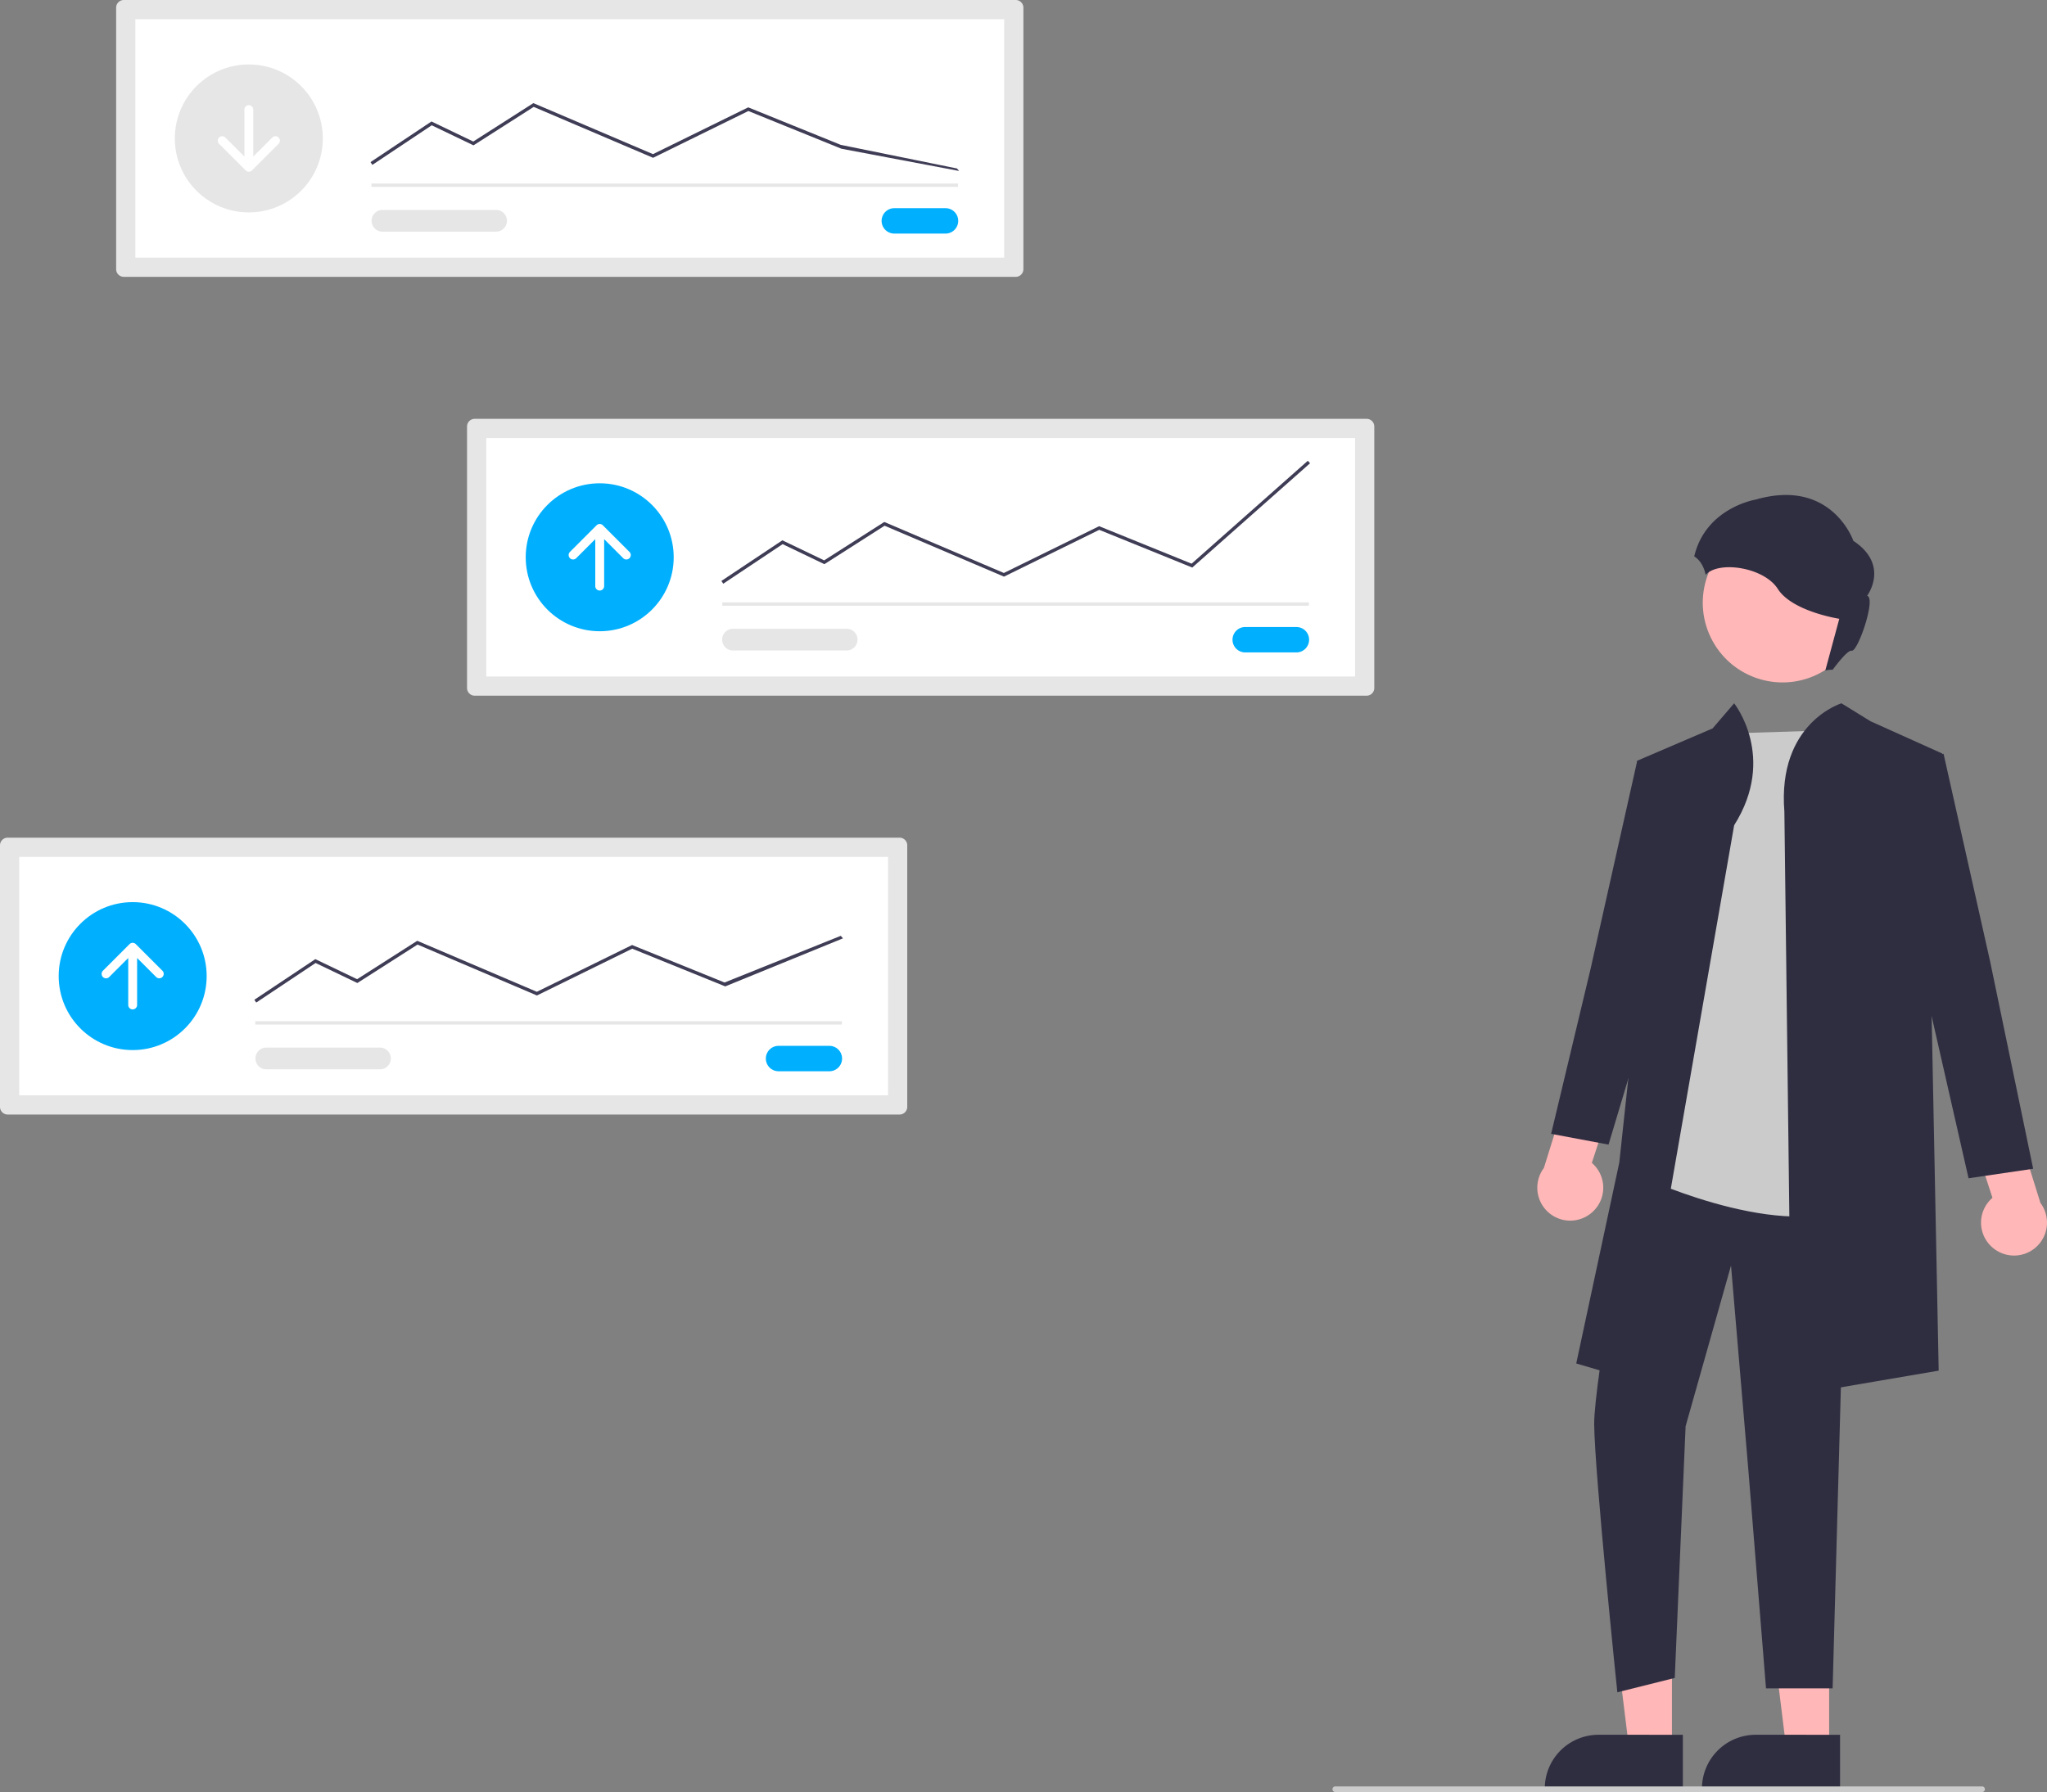 <svg height="637.36" viewBox="0 0 727.893 637.36" width="727.893" xmlns="http://www.w3.org/2000/svg"><rect x="0" y="0" width="727.893" height="637.36" fill="#808080" stroke="none"/><path d="m280.079 131.32a2.73 2.73 0 0 0 -2.727 2.727v93.012a2.73 2.73 0 0 0 2.727 2.727h317.156a2.73 2.73 0 0 0 2.727-2.727v-93.012a2.73 2.73 0 0 0 -2.727-2.727z" fill="#e6e6e6" transform="translate(-236.053 -131.32)"/><path d="m284.185 222.953h308.942v-84.8h-308.942z" fill="#fff" transform="translate(-236.053 -131.32)"/><path d="m554.131 205.36a4.518 4.518 0 1 0 0 9.035h18.069a4.518 4.518 0 1 0 0-9.035z" fill="#00b0ff" transform="translate(-236.053 -131.32)"/><path d="m132.077 65.278h208.588v1.189h-208.588z" fill="#e6e6e6"/><circle cx="88.476" cy="49.233" fill="#e6e6e6" r="26.311"/><g transform="translate(-236.053 -131.32)"><path d="m368.462 189.961-.659-.989 21.675-14.45 14.863 7.135 21.379-13.659.289.123 42.24 18.019 33.867-16.637 32.887 13.333 41.323 8.4.788.89-41.875-7.911-33.077-13.411-33.88 16.642-42.452-18.109-21.408 13.677-14.85-7.128z" fill="#3f3d56"/><path d="m371.993 205.983a3.863 3.863 0 0 0 0 7.725h40.41a3.863 3.863 0 0 0 .124-7.725q-.062-.001-.124 0z" fill="#e6e6e6"/><path d="m335.113 180.226a1.578 1.578 0 0 0 -2.231-0l-0.0 0-6.774 6.774v-16.704a1.578 1.578 0 0 0 -3.156 0v16.704l-6.774-6.774a1.578 1.578 0 0 0 -2.237 2.226l.006.006 9.468 9.468a1.578 1.578 0 0 0 2.232 0l9.468-9.468a1.578 1.578 0 0 0 0-2.231z" fill="#fff"/><path d="m404.854 280.283a2.73 2.73 0 0 0 -2.727 2.727v93.012a2.73 2.73 0 0 0 2.727 2.727h317.157a2.73 2.73 0 0 0 2.727-2.727v-93.012a2.73 2.73 0 0 0 -2.727-2.727z" fill="#e6e6e6"/><path d="m408.961 371.916h308.943v-84.8h-308.943z" fill="#fff"/><path d="m678.907 354.325a4.518 4.518 0 1 0 0 9.035h18.067a4.518 4.518 0 1 0 0-9.035z" fill="#00b0ff"/></g><path d="m256.853 214.242h208.588v1.189h-208.588z" fill="#e6e6e6"/><circle cx="213.251" cy="198.197" fill="#00b0ff" r="26.311"/><path d="m493.236 338.925-.66-.989 21.675-14.45 14.864 7.135 21.379-13.659.289.123 42.239 18.019 33.868-16.637 32.887 13.332 41.323-36.6.788.89-41.875 37.086-33.077-13.41-33.879 16.642-42.452-18.109-21.408 13.677-14.846-7.125z" fill="#3f3d56" transform="translate(-236.053 -131.32)"/><path d="m496.769 354.946a3.863 3.863 0 1 0 -.126 7.725q.063.001.126 0h40.41a3.863 3.863 0 0 0 0-7.725z" fill="#e6e6e6" transform="translate(-236.053 -131.32)"/><path d="m438.721 329.844a1.578 1.578 0 0 0 2.231 0l0-0 6.774-6.774v16.704a1.578 1.578 0 1 0 3.156 0v-16.704l6.774 6.774a1.578 1.578 0 1 0 2.232-2.232l-9.468-9.468a1.578 1.578 0 0 0 -2.232 0l-9.468 9.468a1.578 1.578 0 0 0 0 2.232z" fill="#fff" transform="translate(-236.053 -131.32)"/><path d="m238.78 429.247a2.73 2.73 0 0 0 -2.727 2.727v93.012a2.73 2.73 0 0 0 2.727 2.727h317.156a2.73 2.73 0 0 0 2.727-2.727v-93.012a2.73 2.73 0 0 0 -2.727-2.727z" fill="#e6e6e6" transform="translate(-236.053 -131.32)"/><path d="m242.887 520.88h308.943v-84.8h-308.943z" fill="#fff" transform="translate(-236.053 -131.32)"/><path d="m512.832 503.288a4.518 4.518 0 0 0 0 9.035h18.069a4.518 4.518 0 1 0 0-9.035z" fill="#00b0ff" transform="translate(-236.053 -131.32)"/><path d="m90.778 363.206h208.588v1.189h-208.588z" fill="#e6e6e6"/><circle cx="47.177" cy="347.16" fill="#00b0ff" r="26.311"/><path d="m327.161 487.889-.659-.989 21.675-14.451 14.863 7.135 21.38-13.663 42.528 18.141 33.867-16.637 32.883 13.337 41.323-16.6.788.89-41.87 17.089-33.077-13.41-33.879 16.642-42.452-18.109-21.407 13.678-14.85-7.128z" fill="#3f3d56" transform="translate(-236.053 -131.32)"/><path d="m330.694 503.909a3.863 3.863 0 0 0 0 7.725h40.41a3.863 3.863 0 1 0 .126-7.725q-.063-.001-.126 0z" fill="#e6e6e6" transform="translate(-236.053 -131.32)"/><path d="m272.647 478.807a1.578 1.578 0 0 0 2.231 0l0-0 6.774-6.774v16.704a1.578 1.578 0 0 0 3.156.01v-16.714l6.774 6.774a1.578 1.578 0 0 0 2.237-2.226l-.006-.006-9.468-9.468a1.578 1.578 0 0 0 -2.232 0l-9.468 9.468a1.578 1.578 0 0 0 -0 2.232z" fill="#fff" transform="translate(-236.053 -131.32)"/><path d="m650.421 621.963-15.229-.001-7.244-58.737 22.475.001z" fill="#ffb7b7"/><path d="m890.358 768.045-49.102-.002v-.621a19.113 19.113 0 0 1 19.112-19.112h.001l29.99.001z" fill="#2f2e41" transform="translate(-236.053 -131.32)"/><path d="m594.525 621.963-15.228-.001-7.245-58.737 22.476.001z" fill="#ffb7b7"/><path d="m834.462 768.045-49.102-.002v-.621a19.113 19.113 0 0 1 19.112-19.112h.001l29.99.001z" fill="#2f2e41" transform="translate(-236.053 -131.32)"/><path d="m801.876 562.766a11.647 11.647 0 0 0 .22-17.859l8.277-25.297-14.146-8.779-11.187 35.888a11.711 11.711 0 0 0 16.835 16.047z" fill="#ffb7b7" transform="translate(-236.053 -131.32)"/><path d="m816.966 546.066s-14.214 76.941-14.037 91.876c.214 18.023 8.233 95.263 8.233 95.263l20.417-5.104 3.859-89.526 16.148-57.138 6.211 73.285 6.234 77.09h23.686l5.305-193.403-77.332-2.552z" fill="#2f2e41" transform="translate(-236.053 -131.32)"/><path d="m887.787 391.025-40.834 1.276-25.521 158.231s54.232 24.883 77.201 7.018-10.846-166.525-10.846-166.525z" fill="#cbcbcb" transform="translate(-236.053 -131.32)"/><path d="m852.696 424.841-34.454 197.789-21.693-6.38 15.313-71.459 7.656-71.459-1.276-71.459 26.797-11.485 7.656-8.932s15.313 19.141 0 43.386z" fill="#2f2e41" transform="translate(-236.053 -131.32)"/><path d="m870.56 420.013 2.552 207.721 52.318-8.932-3.828-192.685 5.104-26.797-25.521-11.485-10.334-6.38s-22.843 6.933-20.291 38.558z" fill="#2f2e41" transform="translate(-236.053 -131.32)"/><path d="m593.673 274.38-11.484-3.828-16.589 74.011-14.037 58.699 20.417 3.828 19.141-63.803z" fill="#2f2e41"/><path d="m944.771 575.187a11.647 11.647 0 0 1 -.22-17.859l-8.277-25.297 14.146-8.779 11.187 35.888a11.711 11.711 0 0 1 -16.835 16.047z" fill="#ffb7b7" transform="translate(-236.053 -131.32)"/><path d="m679.625 271.896 11.484-3.828 16.589 74.011 15.279 73.604-22.98 3.381-17.82-78.261z" fill="#2f2e41"/><circle cx="870.173" cy="346.132" fill="#ffb7b7" r="28.362" transform="matrix(.877 -.48 .48 .877 -295.443 328.484)"/><path d="m940.867 768.68h-230a1 1 0 0 1 0-2h230a1 1 0 0 1 0 2z" fill="#cbcbcb" transform="translate(-236.053 -131.32)"/><path d="m860.283 309.019c27.113-7.819 34.81 14.654 34.81 14.654 13.069 8.671 4.887 19.541 4.887 19.541 3.298.733-3.296 20.03-5.495 19.542-1.173-.261-4.19 3.34-6.748 6.755a13.541 13.541 0 0 0 -2.614.251l4.964-18.365s-16.733-2.564-21.863-10.624c-4.908-7.712-21.066-10.146-25.664-4.995a11.627 11.627 0 0 0 -1.64-4.164 8.319 8.319 0 0 0 -2.411-2.417c4.066-17.277 21.774-20.178 21.774-20.178z" fill="#2f2e41" transform="translate(-236.053 -131.32)"/></svg>